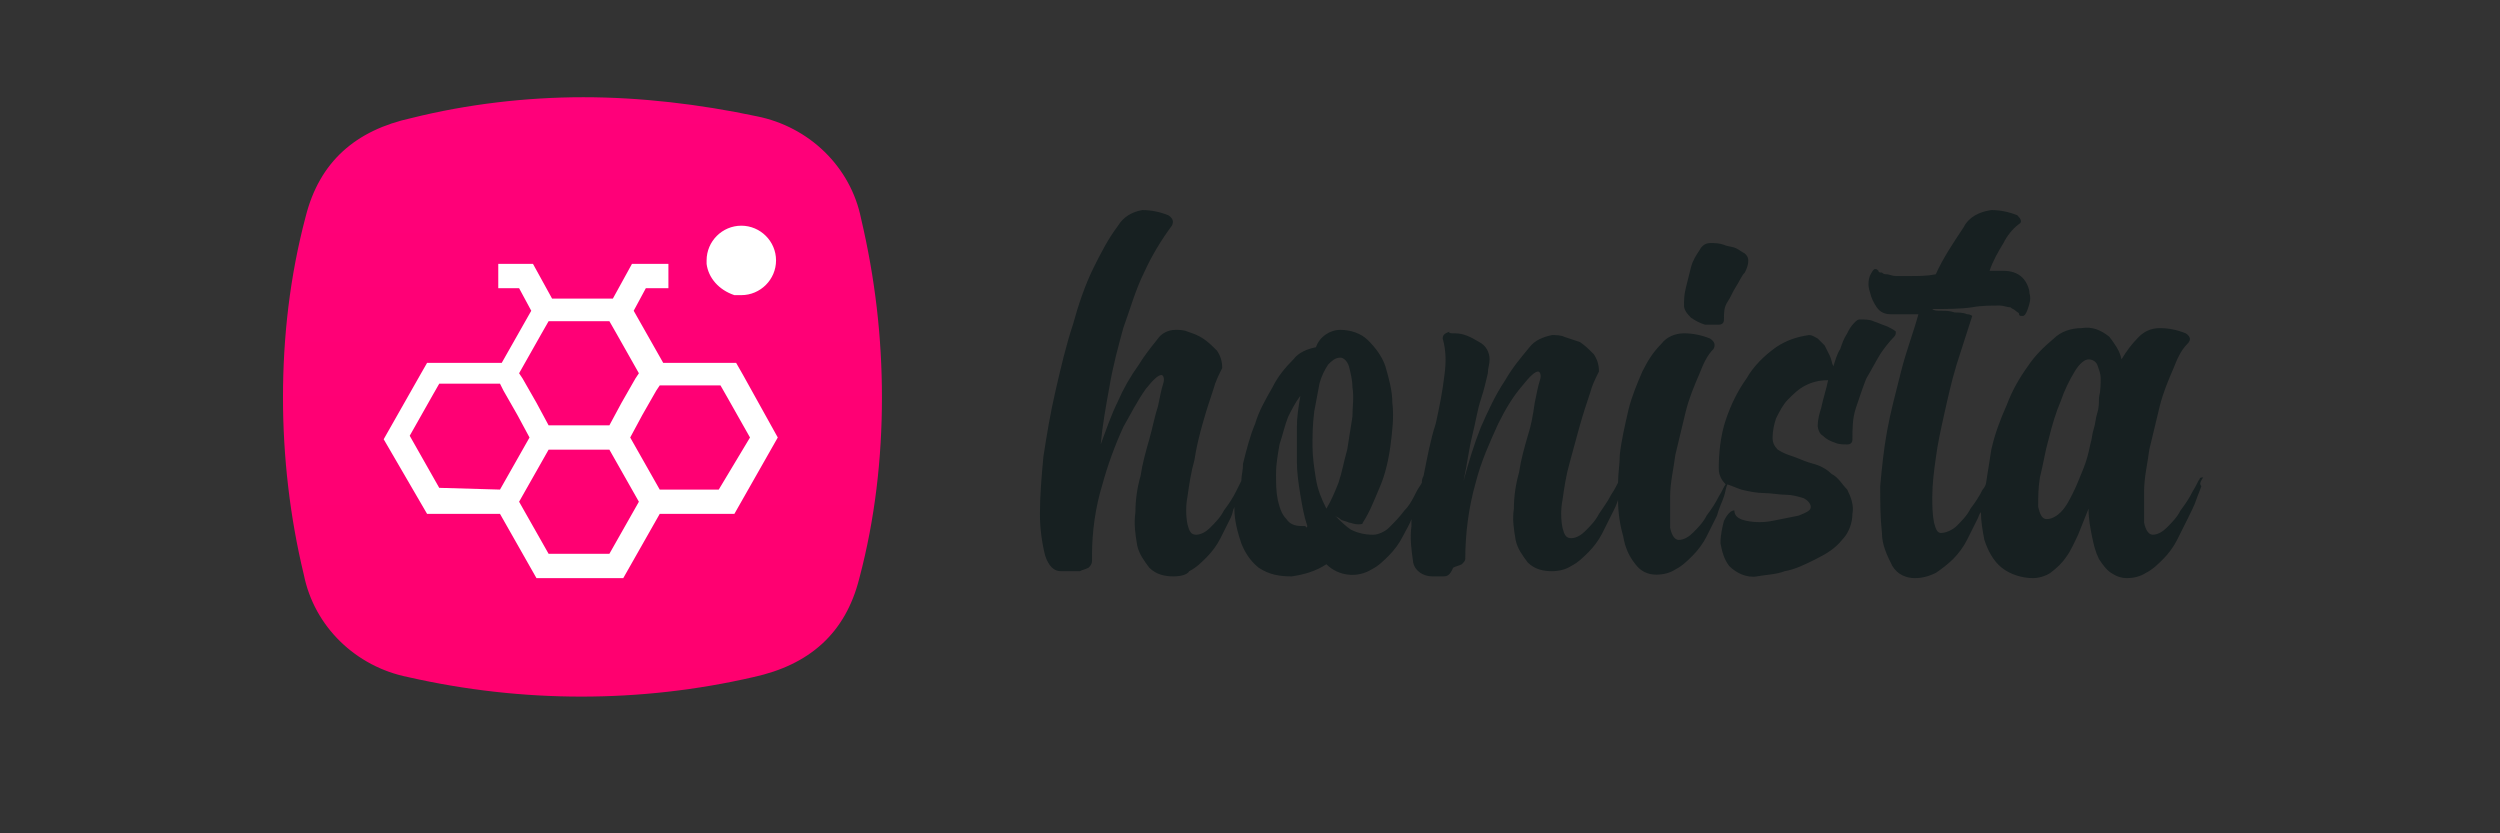 <?xml version="1.0" encoding="utf-8"?>
<!-- Generator: Adobe Illustrator 27.7.0, SVG Export Plug-In . SVG Version: 6.00 Build 0)  -->
<svg version="1.1" id="Layer_1" xmlns="http://www.w3.org/2000/svg" xmlns:xlink="http://www.w3.org/1999/xlink" x="0px" y="0px"
	 viewBox="0 0 144 48" style="enable-background:new 0 0 144 48;" xml:space="preserve">
<rect x="0" y="0" width="144" height="48" fill="#333333" stroke="none"/>
<style type="text/css">
	.st0{fill:#172021;}
	.st1{fill:url(#SVGID_1_);}
	.st2{fill:#FFFFFF;}
</style>
<path id="logo" transform="translate(-8.4 -7.8)" class="st0" d="M105.4,25.4c0-0.3,0-0.6,0.1-1c0.1-0.4,0.2-0.8,0.3-1.2
	c0.1-0.4,0.3-0.7,0.5-1c0.1-0.2,0.3-0.4,0.6-0.4c0.3,0,0.5,0,0.8,0.1c0.2,0.1,0.5,0.1,0.7,0.2c0.2,0.1,0.3,0.2,0.5,0.3
	c0.1,0.1,0.2,0.2,0.2,0.4c0,0.3-0.1,0.5-0.2,0.7c-0.2,0.2-0.3,0.5-0.5,0.8s-0.3,0.6-0.5,0.9c-0.2,0.3-0.2,0.6-0.2,1
	c0,0.2-0.1,0.3-0.3,0.3c-0.3,0-0.5,0-0.8,0c-0.3-0.1-0.5-0.2-0.8-0.4C105.5,25.8,105.4,25.6,105.4,25.4z M117.5,27.2
	c-0.3,0.3-0.6,0.7-0.8,1c-0.3,0.5-0.5,0.9-0.8,1.4c-0.2,0.5-0.4,1.1-0.6,1.7c-0.2,0.6-0.2,1.2-0.2,1.8c0,0.2-0.1,0.3-0.3,0.3
	c-0.2,0-0.5,0-0.7-0.1c-0.3-0.1-0.5-0.2-0.7-0.4c-0.2-0.1-0.3-0.4-0.3-0.6c0-0.3,0.1-0.7,0.2-1c0.1-0.5,0.3-1.1,0.4-1.6
	c-0.5,0-0.9,0.1-1.3,0.3c-0.4,0.2-0.7,0.5-1,0.8c-0.3,0.3-0.5,0.7-0.7,1.1c-0.1,0.3-0.2,0.7-0.2,1.1c0,0.3,0.1,0.5,0.3,0.7
	c0.3,0.2,0.6,0.3,0.9,0.4c0.3,0.1,0.7,0.3,1.1,0.4c0.4,0.1,0.8,0.3,1.1,0.6c0.4,0.2,0.6,0.6,0.9,0.9c0.2,0.4,0.4,0.9,0.3,1.4
	c0,0.5-0.2,1.1-0.6,1.5c-0.4,0.5-0.9,0.8-1.5,1.1c-0.6,0.3-1.2,0.6-1.8,0.7c-0.5,0.2-1.1,0.2-1.6,0.3c-0.6,0.1-1.2-0.2-1.6-0.6
	c-0.3-0.4-0.4-0.8-0.5-1.3c0-0.5,0.1-0.9,0.2-1.3c0.2-0.4,0.4-0.6,0.6-0.6c0,0.3,0.2,0.5,0.7,0.6c0.5,0.1,1,0.1,1.5,0
	c0.5-0.1,1-0.2,1.5-0.3c0.5-0.2,0.7-0.3,0.7-0.5c0-0.2-0.2-0.4-0.4-0.5c-0.3-0.1-0.7-0.2-1-0.2c-0.4,0-0.9-0.1-1.3-0.1
	c-0.4,0-0.9-0.1-1.3-0.2c-0.3-0.1-0.5-0.2-0.8-0.3c-0.1,0.2-0.1,0.4-0.2,0.7c-0.1,0.3-0.3,0.7-0.4,1.1c-0.2,0.4-0.4,0.8-0.6,1.2
	c-0.2,0.4-0.5,0.8-0.8,1.1c-0.3,0.3-0.6,0.6-1,0.8c-0.3,0.2-0.7,0.3-1.1,0.3c-0.5,0-0.9-0.2-1.2-0.6c-0.4-0.5-0.6-1-0.7-1.6
	c-0.2-0.7-0.3-1.4-0.3-2.1c-0.1,0.3-0.2,0.5-0.3,0.7c-0.2,0.4-0.4,0.8-0.6,1.2c-0.2,0.4-0.5,0.8-0.8,1.1c-0.3,0.3-0.6,0.6-1,0.8
	c-0.3,0.2-0.7,0.3-1.1,0.3c-0.5,0-1-0.1-1.4-0.5c-0.3-0.4-0.6-0.8-0.7-1.3c-0.1-0.6-0.2-1.2-0.1-1.8c0-0.7,0.1-1.4,0.3-2.1
	c0.1-0.7,0.3-1.4,0.5-2.1c0.2-0.6,0.3-1.2,0.4-1.9c0.1-0.5,0.2-1,0.3-1.3c0.1-0.3,0-0.5-0.1-0.5c-0.2,0-0.5,0.3-0.9,0.8
	c-0.6,0.7-1,1.4-1.4,2.2c-0.5,1.1-1,2.2-1.3,3.4c-0.4,1.4-0.6,2.9-0.6,4.4c0,0.1-0.1,0.2-0.2,0.3c-0.2,0.1-0.3,0.1-0.5,0.2
	C91.9,41,91.7,41,91.5,41c-0.2,0-0.4,0-0.6,0c-0.5,0-1-0.3-1.1-0.8c-0.1-0.7-0.2-1.4-0.1-2.1c0-0.1,0-0.3,0-0.4
	c-0.1,0.3-0.3,0.6-0.5,1c-0.2,0.4-0.5,0.8-0.8,1.1c-0.3,0.3-0.6,0.6-1,0.8c-0.8,0.5-1.9,0.4-2.6-0.3c-0.6,0.4-1.3,0.6-2,0.7
	c-0.7,0-1.3-0.1-1.9-0.5c-0.5-0.4-0.8-0.9-1-1.4c-0.2-0.6-0.4-1.3-0.4-2v-0.1c-0.1,0.2-0.1,0.4-0.2,0.6c-0.2,0.4-0.4,0.8-0.6,1.2
	c-0.2,0.4-0.5,0.8-0.8,1.1c-0.3,0.3-0.6,0.6-1,0.8C76.8,40.9,76.4,41,76,41c-0.5,0-1-0.1-1.4-0.5c-0.3-0.4-0.6-0.8-0.7-1.3
	c-0.1-0.6-0.2-1.2-0.1-1.9c0-0.7,0.1-1.4,0.3-2.1c0.1-0.7,0.3-1.4,0.5-2.1c0.2-0.7,0.3-1.3,0.5-1.9c0.1-0.5,0.2-1,0.3-1.3
	s0-0.5-0.1-0.5c-0.2,0-0.5,0.3-0.9,0.8c-0.5,0.7-0.9,1.5-1.3,2.2c-0.5,1.1-0.9,2.2-1.2,3.3c-0.4,1.3-0.6,2.7-0.6,4.1v0.3
	c0,0.2-0.1,0.3-0.2,0.4c-0.2,0.1-0.3,0.1-0.5,0.2c-0.2,0-0.4,0-0.6,0h-0.5c-0.4,0-0.7-0.3-0.9-0.9c-0.2-0.8-0.3-1.6-0.3-2.4
	c0-1.1,0.1-2.2,0.2-3.3c0.2-1.3,0.4-2.5,0.7-3.8c0.3-1.3,0.6-2.6,1-3.8c0.3-1.1,0.7-2.3,1.2-3.3c0.4-0.8,0.8-1.6,1.4-2.4
	c0.3-0.5,0.8-0.8,1.4-0.9c0.5,0,1,0.1,1.5,0.3c0.3,0.2,0.3,0.4,0.2,0.6c-0.6,0.8-1.2,1.8-1.6,2.7c-0.5,1-0.8,2.1-1.2,3.2
	c-0.3,1.1-0.6,2.2-0.8,3.4c-0.2,1.1-0.4,2.2-0.5,3.3c0.3-0.8,0.6-1.7,1-2.5c0.3-0.7,0.7-1.4,1.2-2.1c0.3-0.5,0.7-1,1.1-1.5
	c0.2-0.3,0.6-0.5,1-0.5c0.2,0,0.5,0,0.7,0.1c0.3,0.1,0.6,0.2,0.9,0.4c0.3,0.2,0.5,0.4,0.8,0.7c0.2,0.3,0.3,0.6,0.3,1
	c-0.2,0.4-0.4,0.8-0.5,1.2c-0.2,0.6-0.4,1.2-0.6,1.9c-0.2,0.7-0.4,1.5-0.5,2.2c-0.2,0.7-0.3,1.4-0.4,2.1c-0.1,0.5-0.1,1.1,0,1.6
	c0.1,0.4,0.2,0.6,0.5,0.6c0.3,0,0.6-0.2,0.8-0.4c0.3-0.3,0.6-0.6,0.8-1c0.3-0.4,0.5-0.7,0.7-1.1c0.1-0.2,0.2-0.4,0.3-0.6
	c0-0.3,0.1-0.6,0.1-1c0.2-0.8,0.4-1.6,0.7-2.3c0.2-0.7,0.6-1.4,1-2.1c0.3-0.6,0.7-1.1,1.2-1.6c0.3-0.4,0.8-0.6,1.3-0.7
	c0.2-0.6,0.8-1,1.4-1c0.6,0,1.2,0.2,1.6,0.6c0.4,0.4,0.8,0.9,1,1.5c0.2,0.7,0.4,1.4,0.4,2.1c0.1,0.8,0,1.6-0.1,2.4
	c-0.1,0.8-0.3,1.7-0.6,2.4c-0.3,0.7-0.6,1.5-1,2.1c0,0.1-0.1,0.1-0.3,0.1c-0.2,0-0.4-0.1-0.5-0.1c-0.2-0.1-0.4-0.1-0.5-0.2
	c-0.1-0.1-0.2-0.1-0.3-0.2c0.3,0.3,0.6,0.6,0.9,0.8c0.4,0.2,0.8,0.3,1.3,0.3c0.3,0,0.7-0.2,0.9-0.4c0.3-0.3,0.6-0.6,0.9-1
	c0.3-0.3,0.5-0.7,0.7-1.1c0.1-0.2,0.2-0.3,0.3-0.5c0-0.1,0-0.2,0.1-0.4c0.2-1,0.4-2.1,0.7-3c0.2-0.9,0.4-1.9,0.5-2.8
	c0.1-0.7,0.1-1.4-0.1-2.1c0-0.2,0.1-0.3,0.4-0.4C91.8,27,92,27,92.2,27c0.5,0,0.9,0.2,1.4,0.5c0.4,0.2,0.6,0.6,0.6,1
	c0,0.3-0.1,0.5-0.1,0.8c-0.1,0.4-0.2,0.9-0.4,1.5s-0.3,1.3-0.5,2.1c-0.2,0.8-0.3,1.7-0.5,2.6c0.3-1.1,0.6-2.1,1-3.1
	c0.4-0.9,0.8-1.8,1.4-2.7c0.4-0.7,0.9-1.3,1.4-1.9c0.3-0.4,0.8-0.6,1.3-0.7c0.2,0,0.5,0,0.7,0.1c0.3,0.1,0.6,0.2,0.9,0.3
	c0.3,0.2,0.5,0.4,0.8,0.7c0.2,0.3,0.3,0.6,0.3,1c-0.2,0.4-0.4,0.8-0.5,1.2c-0.2,0.6-0.4,1.2-0.6,1.9c-0.2,0.7-0.4,1.5-0.6,2.2
	c-0.2,0.7-0.3,1.4-0.4,2.1c-0.1,0.5-0.1,1.1,0,1.6c0.1,0.4,0.2,0.6,0.5,0.6c0.3,0,0.6-0.2,0.8-0.4c0.3-0.3,0.6-0.6,0.8-1
	c0.2-0.3,0.5-0.7,0.7-1.1c0.2-0.3,0.3-0.5,0.4-0.7c0-0.5,0.1-1.1,0.1-1.6c0.1-0.9,0.3-1.7,0.5-2.6c0.2-0.8,0.5-1.5,0.8-2.2
	c0.3-0.6,0.6-1.1,1.1-1.6c0.3-0.4,0.8-0.6,1.3-0.6c0.5,0,1,0.1,1.5,0.3c0.3,0.2,0.3,0.4,0.2,0.6c-0.4,0.4-0.6,0.9-0.8,1.4
	c-0.3,0.7-0.6,1.4-0.8,2.2c-0.2,0.8-0.4,1.7-0.6,2.5c-0.1,0.8-0.3,1.6-0.3,2.4c0,0.6,0,1.2,0,1.8c0.1,0.5,0.3,0.7,0.5,0.7
	c0.3,0,0.6-0.2,0.8-0.4c0.3-0.3,0.6-0.6,0.8-1c0.3-0.4,0.5-0.7,0.7-1.1c0.2-0.3,0.3-0.6,0.4-0.7c-0.2-0.2-0.4-0.5-0.4-0.9
	c0-0.9,0.1-1.9,0.4-2.8c0.3-0.9,0.7-1.7,1.2-2.4c0.4-0.7,1-1.3,1.7-1.8c0.6-0.4,1.2-0.6,1.9-0.7c0.2,0,0.3,0.1,0.5,0.2
	c0.1,0.1,0.3,0.3,0.4,0.4c0.1,0.2,0.2,0.4,0.3,0.6c0.1,0.2,0.1,0.4,0.2,0.6c0.1-0.3,0.2-0.7,0.4-1c0.1-0.3,0.2-0.6,0.4-0.9
	c0.1-0.2,0.2-0.4,0.4-0.6c0.1-0.1,0.2-0.2,0.3-0.2c0.3,0,0.6,0,0.8,0.1c0.3,0.1,0.5,0.2,0.8,0.3c0.2,0.1,0.4,0.2,0.5,0.3
	C117.6,27,117.6,27.1,117.5,27.2z M83.7,38.1c-0.2-0.6-0.3-1.2-0.4-1.8c-0.1-0.6-0.2-1.3-0.2-1.9c0-0.6,0-1.3,0-2
	c0-0.6,0.1-1.2,0.2-1.8c-0.3,0.4-0.5,0.8-0.7,1.2c-0.2,0.5-0.3,1-0.5,1.6c-0.1,0.6-0.2,1.1-0.2,1.7c0,0.5,0,1,0.1,1.5
	c0.1,0.4,0.2,0.8,0.5,1.1c0.2,0.3,0.5,0.4,0.9,0.4h0.2C83.6,38.2,83.7,38.2,83.7,38.1z M85.5,35.6c0.2-0.6,0.3-1.2,0.5-1.9
	c0.1-0.6,0.2-1.3,0.3-1.9c0-0.6,0.1-1.1,0-1.7c0-0.4-0.1-0.8-0.2-1.2c-0.1-0.3-0.3-0.5-0.5-0.5c-0.3,0-0.5,0.2-0.7,0.4
	c-0.2,0.3-0.4,0.7-0.5,1.1c-0.1,0.5-0.2,1.1-0.3,1.6C84,32.3,84,32.9,84,33.5c0,0.6,0.1,1.3,0.2,1.9c0.1,0.6,0.3,1.1,0.6,1.7
	C85.1,36.6,85.3,36.1,85.5,35.6z M135.2,35.8c-0.1,0.3-0.2,0.5-0.3,0.8c-0.1,0.3-0.3,0.7-0.5,1.1c-0.2,0.4-0.4,0.8-0.6,1.2
	c-0.2,0.4-0.5,0.8-0.8,1.1c-0.3,0.3-0.6,0.6-1,0.8c-0.3,0.2-0.7,0.3-1.1,0.3c-0.3,0-0.6-0.1-0.9-0.3c-0.3-0.2-0.5-0.5-0.7-0.8
	c-0.2-0.4-0.3-0.8-0.4-1.3c-0.1-0.5-0.2-1-0.2-1.6c-0.2,0.5-0.4,1-0.6,1.5c-0.2,0.4-0.4,0.9-0.7,1.3c-0.2,0.3-0.5,0.6-0.9,0.9
	c-0.3,0.2-0.7,0.3-1,0.3c-0.6,0-1.3-0.2-1.8-0.6c-0.5-0.4-0.8-1-1-1.6c-0.1-0.5-0.2-1.1-0.2-1.6c-0.1,0.1-0.1,0.2-0.2,0.4
	c-0.2,0.4-0.4,0.8-0.6,1.2c-0.2,0.4-0.5,0.8-0.8,1.1c-0.3,0.3-0.7,0.6-1,0.8c-0.4,0.2-0.8,0.3-1.2,0.3c-0.5,0-1-0.2-1.3-0.7
	c-0.3-0.6-0.6-1.2-0.6-1.9c-0.1-0.9-0.1-1.8-0.1-2.7c0.1-1.1,0.2-2.1,0.4-3.2c0.2-1.1,0.5-2.2,0.8-3.4c0.3-1.2,0.7-2.2,1-3.3h-1.6
	c-0.3,0-0.6-0.1-0.8-0.4c-0.2-0.3-0.3-0.5-0.4-0.9c-0.1-0.3-0.1-0.6,0-0.9c0.1-0.2,0.2-0.4,0.3-0.4c0.1,0,0.1,0,0.2,0.1
	c0,0.1,0.1,0.1,0.2,0.1c0.1,0.1,0.2,0.1,0.3,0.1c0.1,0,0.3,0.1,0.5,0.1c0.2,0,0.5,0,0.9,0c0.4,0,0.9,0,1.4-0.1
	c0.4-0.9,1-1.8,1.6-2.7c0.3-0.6,0.9-0.9,1.6-1c0.5,0,1,0.1,1.5,0.3c0.2,0.2,0.3,0.4,0.1,0.5c-0.4,0.3-0.7,0.7-0.9,1.1
	c-0.3,0.5-0.6,1-0.8,1.6c0.1,0,0.3,0,0.4,0h0.4c0.4,0,0.8,0.1,1.1,0.4c0.2,0.2,0.4,0.6,0.4,0.9c0.1,0.3,0,0.6-0.1,0.9
	c-0.1,0.3-0.2,0.4-0.3,0.4c-0.1,0-0.2,0-0.2-0.1c0-0.1-0.1-0.1-0.2-0.2c-0.1-0.1-0.2-0.1-0.3-0.2c-0.2,0-0.4-0.1-0.6-0.1
	c-0.5,0-1.1,0-1.6,0.1c-0.7,0.1-1.5,0.1-2.3,0.1c0.1,0.1,0.3,0.1,0.5,0.1c0.3,0,0.5,0,0.8,0.1c0.2,0,0.5,0,0.7,0.1
	c0.2,0,0.3,0.1,0.3,0.1c-0.3,0.9-0.6,1.9-0.9,2.8c-0.3,1-0.5,1.9-0.7,2.8c-0.2,0.9-0.4,1.8-0.5,2.6c-0.1,0.7-0.2,1.5-0.2,2.2
	c0,0.5,0,1,0.1,1.5c0.1,0.4,0.2,0.6,0.4,0.6c0.3,0,0.7-0.2,0.9-0.4c0.3-0.3,0.6-0.6,0.8-1c0.3-0.4,0.5-0.7,0.7-1.1
	c0.1-0.1,0.2-0.3,0.2-0.4c0.1-0.6,0.2-1.3,0.3-1.9c0.2-0.9,0.5-1.7,0.9-2.6c0.3-0.8,0.7-1.5,1.2-2.2c0.4-0.6,0.9-1.1,1.5-1.6
	c0.4-0.4,1-0.6,1.6-0.6c0.6-0.1,1.1,0.1,1.6,0.5c0.3,0.4,0.6,0.8,0.7,1.3c0.3-0.5,0.6-0.9,1-1.3c0.3-0.3,0.7-0.5,1.2-0.5
	c0.5,0,1,0.1,1.5,0.3c0.3,0.2,0.3,0.4,0.1,0.6c-0.4,0.4-0.6,0.9-0.8,1.4c-0.3,0.7-0.6,1.4-0.8,2.2c-0.2,0.8-0.4,1.7-0.6,2.5
	c-0.1,0.8-0.3,1.6-0.3,2.4c0,0.6,0,1.2,0,1.8c0.1,0.5,0.3,0.7,0.5,0.7c0.3,0,0.6-0.2,0.8-0.4c0.3-0.3,0.6-0.6,0.8-1
	c0.3-0.4,0.5-0.7,0.7-1.1c0.2-0.3,0.3-0.6,0.4-0.7c0-0.1,0.1-0.1,0.2-0.1C135.1,35.6,135.1,35.7,135.2,35.8z M129.4,29.6
	c0-0.3-0.1-0.5-0.2-0.8c-0.1-0.2-0.3-0.3-0.5-0.3c-0.2,0-0.5,0.2-0.8,0.7c-0.3,0.5-0.6,1.1-0.8,1.7c-0.3,0.7-0.5,1.4-0.7,2.2
	c-0.2,0.7-0.3,1.4-0.5,2.2c-0.1,0.6-0.1,1.1-0.1,1.7c0.1,0.4,0.2,0.7,0.5,0.7c0.3,0,0.6-0.2,0.8-0.4c0.3-0.3,0.5-0.7,0.7-1.1
	c0.2-0.4,0.4-0.9,0.6-1.4c0.2-0.5,0.3-0.9,0.4-1.4c0.1-0.3,0.1-0.6,0.2-0.9c0.1-0.3,0.1-0.6,0.2-0.9c0.1-0.3,0.1-0.6,0.1-0.9
	C129.4,30.3,129.4,29.9,129.4,29.6z"/>
<g id="Group_1400" transform="translate(-491 -30)">
	<linearGradient id="SVGID_1_" gradientUnits="userSpaceOnUse" x1="524.502" y1="70.021" x2="524.502" y2="35.606">
		<stop  offset="0" style="stop-color:#FF006F"/>
		<stop  offset="1" style="stop-color:#FF007A"/>
	</linearGradient>
	<path class="st1" d="M540.6,42.6c-0.6-3-3-5.3-6-5.9c-3.3-0.7-6.7-1.1-10-1.1c-3.3,0-6.7,0.4-9.9,1.2c-3.2,0.7-5.3,2.5-6.1,5.7
		c-0.9,3.4-1.3,6.9-1.3,10.4c0,3.4,0.4,6.9,1.2,10.2c0.6,3,3,5.3,6,5.9c6.6,1.5,13.4,1.5,19.9,0c3.2-0.7,5.3-2.5,6.1-5.7
		c0.9-3.4,1.3-6.9,1.3-10.4C541.8,49.4,541.4,46,540.6,42.6z"/>
	<path class="st2" d="M531.7,45.2c0-0.1,0-0.2,0-0.2c0,0,0,0,0,0c0-1.1,0.9-2,2-2c1.1,0,2,0.9,2,2c0,1.1-0.9,2-2,2
		c-0.1,0-0.3,0-0.4,0C532.4,46.7,531.8,46,531.7,45.2z M535.8,55.2l-2.5,4.4H529l-2.1,3.7h-5l-2.1-3.7h-4.2l-2.5-4.3l2.1-3.7
		l0.4-0.7h4.3l1.7-3l-0.7-1.3h-1.2v-1.4h2l1.1,2h3.5l1.1-2h2.1v1.4h-1.3l-0.7,1.3l1.7,3h4.2l0.4,0.7L535.8,55.2z M520.9,51.5
		l0.2,0.3l0.8,1.4v0l0.7,1.3h3.5l0.7-1.3l0.8-1.4l0.2-0.3l-1.3-2.3l-0.4-0.7h-3.5l-0.4,0.7L520.9,51.5z M519.8,58.2l1.7-3l-0.7-1.3
		l-0.8-1.4l-0.2-0.4h-3.5l-0.4,0.7l-1.3,2.3l1.7,3L519.8,58.2z M527.8,58.9l-1.7-3h-3.5l-1.7,3l1.7,3h3.5L527.8,58.9z M534.2,55.2
		l-1.3-2.3l-0.4-0.7H529l-0.2,0.3l-0.8,1.4l-0.7,1.3v0l1.7,3h3.4L534.2,55.2z"/>
</g>
</svg>
